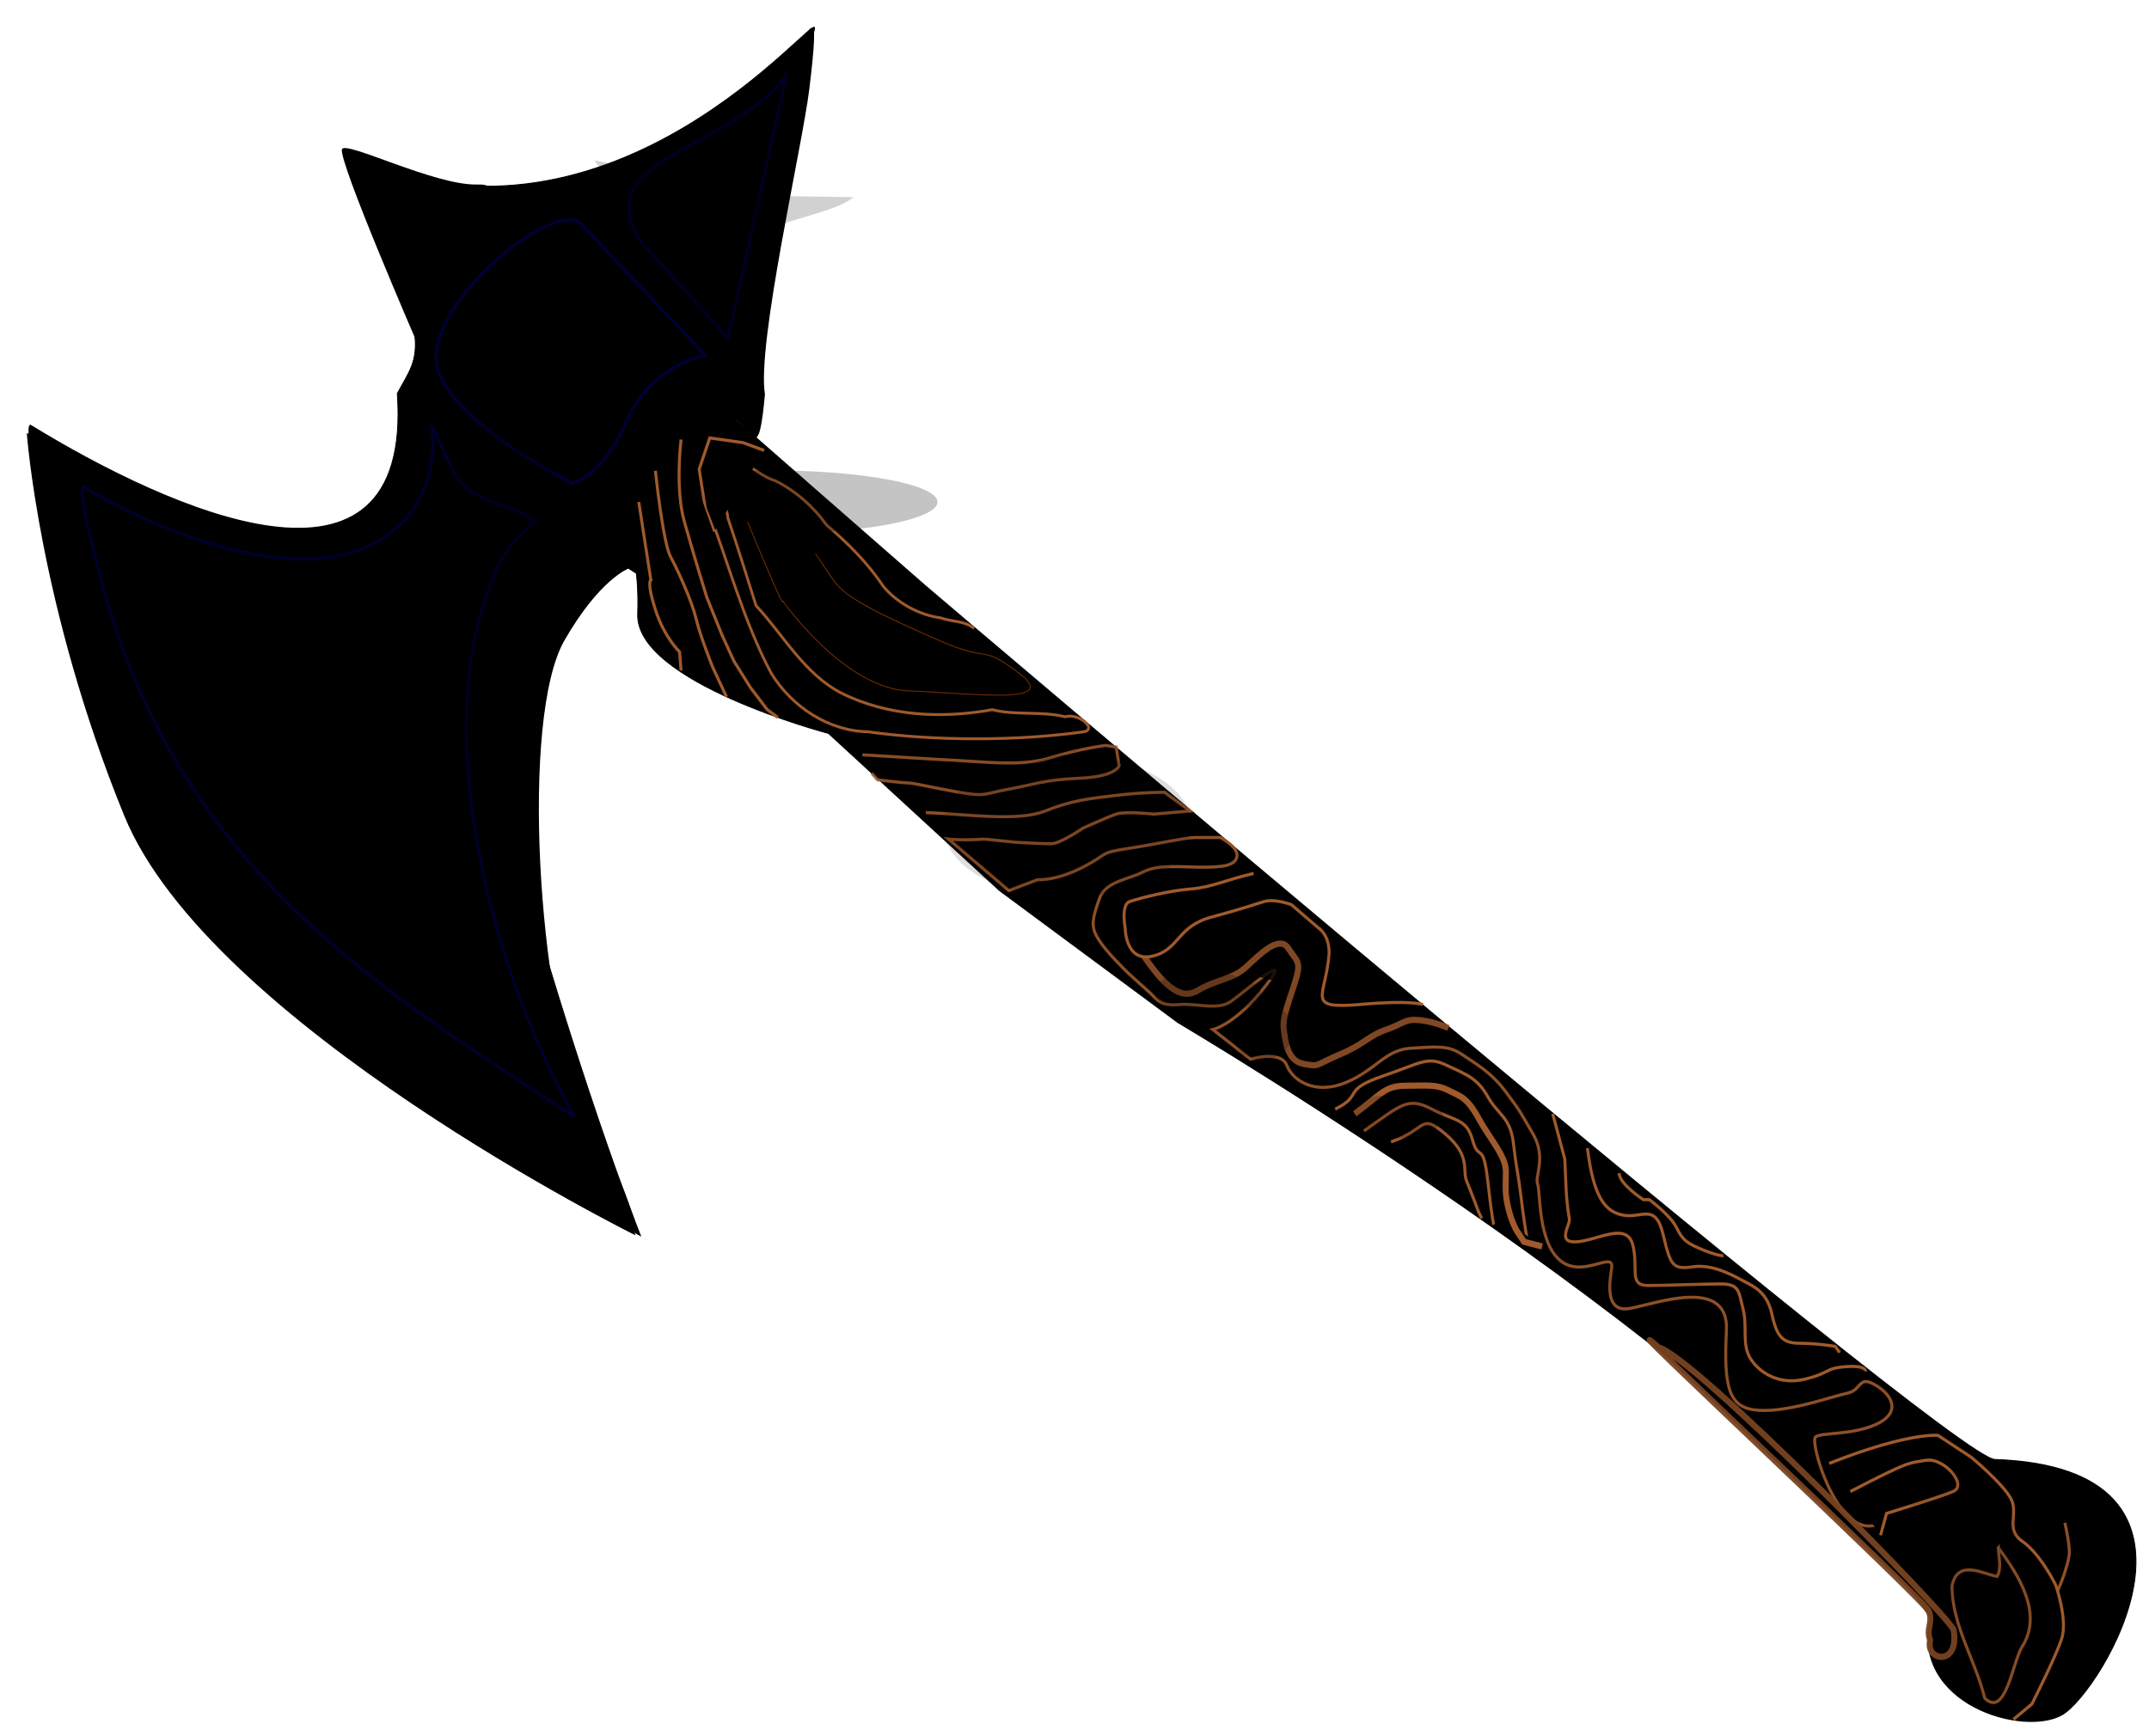<?xml version="1.0" encoding="UTF-8"?>
<svg width="686.888" height="555.097" xmlns="http://www.w3.org/2000/svg" xmlns:svg="http://www.w3.org/2000/svg">
 <defs>
  <filter id="filter3851" x="-0.145" width="1.289" y="-0.1" height="1.2">
   <feGaussianBlur stdDeviation="6.857" id="feGaussianBlur3853"/>
  </filter>
  <filter id="filter3855" x="-0.204" width="1.409" y="-0.059" height="1.118">
   <feGaussianBlur stdDeviation="7.202" id="feGaussianBlur3857"/>
  </filter>
  <filter id="filter4400" x="-0.126" width="1.252" y="-0.101" height="1.201">
   <feGaussianBlur stdDeviation="6.817" id="feGaussianBlur4402"/>
  </filter>
 </defs>
 <g>
  <title>Layer 1</title>
  <g id="layer1">
   <g id="g3863" transform="matrix(0.956,0,0,0.988,9.702,8.804) ">
    <g id="g2273">
     <g id="g2257" transform="matrix(0.29,0,0,0.356,167.809,34.475) ">
      <path fill="#000000" fill-rule="evenodd" stroke="#000000" stroke-width="3" id="path2235" d="m110.745,393.368c0,0 -33.931,9.691 -74.931,66.089c-51.299,70.565 -31.114,328.149 22.125,426.448c39.682,73.269 25.19,24.28 63.088,111.8l-193.764,-144.418l2.857,-482.857l77.143,-117.143l65.714,-22.857l77.143,134.286l0,48.571l-39.374,-19.919z"/>
      <path fill="#000000" fill-rule="evenodd" stroke="#000000" stroke-width="1px" id="path2233" d="m-44.166,109.986c-11.429,-2.857 -5.714,0 -54.286,28.571c-44.94,26.435 -51.429,-5.271 -51.429,-5.271l14.286,25.714l214.286,160c0,0 46.835,30.617 42.857,117.143c-2.857,62.143 220,108.571 220,108.571l197.143,142.857l205.714,120c0,0 677.715,315.593 867.18,540.772c-22.621,78.867 107.749,108.546 152.396,88.286c44.648,-20.26 203.184,-224.371 -77.745,-231.842c-51.995,-1.366 -1233.259,-794.359 -1233.259,-794.359l-248.571,-171.429l-228.571,-140.444l-20,11.429z"/>
      <path fill="#000000" fill-rule="evenodd" stroke="#000000" stroke-width="3" id="path2237" d="m315.834,-83.856c0,0 15.6,-43.908 2.068,42.857c-8.248,52.882 -60.719,231.312 -51.144,277.647c-6.275,53.276 -11.392,37.499 -19.603,30.512c-8.827,-7.512 -8.016,-6.703 -24.856,-16.162c-17.133,-9.624 -85.65,42.841 -112.651,102.038c-64.871,32.543 114.756,-356.892 114.756,-356.892l68.571,-68.571l22.857,-11.429z"/>
      <path fill="#000000" fill-rule="evenodd" stroke="#000000" stroke-width="1px" id="path2231" d="m151.726,263.196c-49.193,55.592 -61.719,69.665 -53.17,91.529c-140.219,-25.815 -144.536,254.945 -108.136,323.587c75.706,208.199 134.286,322.857 134.286,322.857c0,0 -539.083,-229.848 -614.585,-439.311c-110.707,-307.129 -88.571,-297.143 -88.571,-297.143c159.728,77.236 441.308,177.929 422.857,-28.894c26.863,-39.349 43.739,-38.165 -53.637,-214.821c304.308,105.099 539.984,-137.221 534.648,-116.805c0,0 -76.461,262.43 -71.099,304.835c5.111,40.419 -52.809,-2.091 -102.591,54.166z"/>
     </g>
     <path fill="#000000" fill-rule="evenodd" stroke-width="1px" id="path2263" d="m189.766,373.172c-45.824,-33.112 -142.734,-57.97 -178.806,-203.684c-6.413,-25.906 -1.005,-21.453 -5.235,-31.046c-2.902,-6.583 -6.908,-7.168 -6.908,-7.168c0,0 4.147,56.343 32.517,123.649c28.488,67.588 171.004,135.907 171.004,135.907c0,0 -1.756,-5.314 -12.572,-17.658z"/>
     <path fill="#000000" fill-rule="evenodd" stroke="#000033" stroke-width="1px" stroke-opacity="0.879" id="path2265" d="m168.869,159.818c-11.617,-7.829 -21.74,-4.897 -28.081,-17.418c-16.013,-31.619 5.432,0.172 -19.193,20.203c-24.486,19.919 -70.726,4.596 -102.485,-13.154c-6.138,-7.468 5.929,34.173 5.929,34.173c26.317,88.944 91.106,127.386 156.992,168.89c-25.197,-42.171 -50.234,-122.754 -27.101,-174.756c0,0 2.322,-9.099 13.939,-17.938z"/>
     <path fill="#000000" fill-rule="evenodd" stroke="#000024" stroke-width="1.1px" stroke-opacity="0.948" id="path2267" d="m252.795,15.171c-16.038,23.531 -67.777,27.001 -48.485,54.321l28.964,31.048l19.521,-85.369z"/>
     <path fill="#000000" fill-rule="evenodd" stroke="#000036" stroke-width="1px" id="path2269" d="m136.747,112.096c-8.797,-20.127 38.664,-57.457 47.457,-48.46l41.437,42.399c0,0 -18.183,3.03 -26.264,21.213c-8.081,18.183 -18.183,20.203 -18.183,20.203c0,0 -36.613,-17.432 -44.447,-35.355z"/>
     <path fill="#000000" fill-rule="evenodd" stroke-width="1px" id="path2271" d="m149.272,50.799c8.105,-0.158 0.156,3.004 -10.147,1.009c-10.303,-1.996 -30.708,-8.276 -30.708,-8.276l17.969,42.926l2.875,15.478c0,0 -26.391,-58.883 -25.072,-62.554c1.048,-2.917 30.913,11.695 45.084,11.418z"/>
    </g>
    <path opacity="0.86" fill="#000000" fill-rule="evenodd" stroke="#803300" stroke-width="0.317px" id="path3331" d="m251.692,185.733c0,0 20.449,28.131 41.946,28.912c21.498,0.781 50.86,4.688 37.227,-5.47c-13.633,-10.158 -8.914,-3.126 -27.265,-10.94c-18.352,-7.814 -30.411,-13.284 -34.606,-18.754c-4.195,-5.47 -14.157,-21.879 -20.449,-25.005c-6.292,-3.126 -17.827,-15.628 -9.438,3.907c8.389,19.535 12.584,28.912 12.584,27.349z"/>
    <path fill="#000000" fill-rule="evenodd" stroke="#a05a2c" stroke-width="0.921px" id="path3333" d="m225.601,153.472c7.439,18.43 12.483,37.908 22.065,55.417c6.98,11.002 19.275,18.764 32.454,19.002c22.257,3.03 49.994,3.03 72.244,-0.03c4.367,-0.99 -2.043,-6.165 -6.354,-4.829c-8.147,-1.928 -16.286,-0.352 -24.429,-2.294c-16.604,2.91 -34.732,2.237 -50.534,-5.426c-12.287,-6.198 -19.22,-18.645 -28.432,-28.282c-3.08,-9.458 -6.125,-18.94 -9.402,-28.32c-0.517,-5.879 -7.377,-15.635 -0.427,-19.106c6.147,-0.177 10.472,5.379 16.188,7.008c6.86,3.293 12.791,8.348 17.286,14.428c7.124,5.822 13.774,12.299 19.01,19.896c4.719,5.473 12.316,9.248 18.991,10.075c4.14,1.389 7.809,0.82 11.283,3.412"/>
    <path fill="#000000" fill-rule="evenodd" stroke="#a05a2c" stroke-width="1px" id="path3343" d="m245.339,136.845l-7.071,-2.525l-11.112,-1.515l-3.536,10.102l2.02,12.627l0,0l3.03,7.576l0,0"/>
    <path fill="#000000" fill-rule="evenodd" stroke="#a05a2c" stroke-width="1px" id="path3345" d="m217.56,133.309c0,0 -2.02,15.657 1.01,26.264c3.03,10.607 7.576,24.749 7.576,24.749l5.051,12.122l4.041,8.586l5.556,8.586l5.556,7.071l3.533,2.547"/>
    <path fill="#000000" fill-rule="evenodd" stroke="#a05a2c" stroke-width="1px" id="path3347" d="m208.973,143.411c0,0 2.525,23.234 5.051,27.779c2.525,4.546 7.071,14.142 8.586,20.203c1.515,6.061 5.556,15.657 5.556,15.657l4.582,9.515"/>
    <path fill="#000000" fill-rule="evenodd" stroke="#a05a2c" stroke-width="1px" id="path3349" d="m203.417,153.512l4.041,25.254c0,0 -1.515,0.505 1.515,9.596c3.03,9.091 8.081,13.637 8.081,13.637l0.505,6.061"/>
    <path opacity="0.848" fill="#000000" fill-rule="evenodd" stroke="#a05a2c" stroke-width="1px" id="path3351" d="m278.169,235.334l25.759,1.515c13.637,0.505 26.769,2.525 36.871,-0.505c10.102,-3.03 18.688,-4.041 18.688,-4.041l3.536,0.505l1.01,6.061c0,0 -1.01,3.536 -13.132,4.041c-12.122,0.505 -15.152,2.02 -23.739,3.536c-8.586,1.515 -7.576,2.525 -16.668,1.01c-9.091,-1.515 -15.152,-3.03 -17.173,-3.03c-2.02,0 -10.102,-1.01 -10.102,-1.01l-1.912,-2.143"/>
    <path opacity="0.89" fill="#000000" fill-rule="evenodd" stroke="#a05a2c" stroke-width="1px" id="path3353" d="m299.382,254.022c13.637,0.505 30.81,3.03 39.901,-0.505c9.091,-3.536 15.152,-4.041 23.739,-5.051c8.586,-1.01 16.162,-1.01 16.162,-1.01l8.586,6.061l-12.122,1.01c0,0 -9.596,-1.01 -12.627,0c-3.03,1.01 -11.112,4.546 -11.112,4.546c0,0 -7.576,5.051 -10.607,5.051c-3.03,0 -12.122,-0.505 -12.122,-0.505l-10.102,-1.01m0,0c-8.081,0.505 -12.122,0 -12.122,0l20.203,16.668l9.596,-3.536c0,0 6.061,0.505 15.152,-4.041c9.091,-4.546 5.051,-4.546 15.152,-6.061c10.102,-1.515 19.193,-3.536 22.223,-3.536c3.03,0 8.586,0 8.586,0c0,0 6.061,3.03 5.556,6.061c-0.505,3.03 -4.546,3.536 -11.617,3.536c-7.071,0 -14.647,-1.01 -19.698,1.515c-5.051,2.525 -12.627,3.03 -14.647,8.586c-2.02,5.556 -3.03,8.586 -1.01,12.122c2.02,3.536 5.051,6.566 8.586,10.102c3.536,3.536 8.081,7.071 10.102,9.091c2.02,2.02 3.536,3.536 9.091,3.03c5.556,-0.505 12.627,2.02 17.173,-1.01c4.546,-3.03 21.718,-17.678 11.617,-5.051c-10.102,12.627 -17.678,14.142 -17.678,14.142l12.627,9.596c0,0 10.102,-3.03 12.122,2.02c2.02,5.051 9.596,9.596 19.698,5.556c10.102,-4.041 13.132,-10.607 21.718,-11.112c8.586,-0.505 12.627,-1.01 17.173,2.02c4.546,3.03 9.596,5.556 14.647,12.122c5.051,6.566 4.546,6.061 9.091,13.637c4.546,7.576 0.505,13.637 1.515,16.162c1.01,2.525 0,18.688 7.576,24.749c7.576,6.061 18.183,-3.536 17.173,2.525c-1.01,6.061 -1.515,13.132 4.546,13.132c6.061,0 34.85,-12.122 33.84,7.071c-1.01,19.193 1.01,25.254 11.112,25.759c10.102,0.505 24.244,-4.546 29.294,-5.556c5.051,-1.01 3.536,-6.061 9.596,-2.525c6.061,3.536 8.081,9.091 0,12.627c-8.081,3.536 -18.183,2.525 -20.203,4.041c-2.02,1.515 6.566,30.305 18.688,28.789c12.122,-1.515 18.688,2.02 26.769,-4.546c8.081,-6.566 6.566,-10.102 9.596,-8.586c3.03,1.515 6.061,13.637 -3.03,17.678c-9.091,4.041 -16.162,1.01 -16.162,9.091c0,8.081 19.698,22.728 25.254,20.203c5.556,-2.525 13.132,-7.071 16.162,-8.081c3.03,-1.01 7.576,-13.637 7.576,-17.173c0,-3.536 -1.515,-9.596 -1.515,-9.596"/>
    <path fill="#000000" fill-rule="evenodd" stroke="#a05a2c" stroke-width="1px" id="path3355" d="m436.258,349.987c9.596,-4.546 2.02,-6.061 15.657,-10.607c13.637,-4.546 15.152,-6.566 21.718,-3.536c6.566,3.03 10.102,4.041 13.637,10.102c3.536,6.061 7.576,6.566 8.586,15.152c1.01,8.586 1.515,9.091 2.525,17.173c1.01,8.081 1.515,10.607 2.02,13.637"/>
    <path fill="#000000" fill-rule="evenodd" stroke="#a05a2c" stroke-width="2" id="path3357" d="m442.824,351.502c9.091,-6.566 10.102,-9.091 17.173,-9.091c7.071,0 10.102,-0.505 14.142,1.515c4.041,2.02 6.061,2.02 10.102,9.091c4.041,7.071 9.091,12.122 9.091,17.173c0,5.051 -0.505,7.071 1.01,12.627c1.515,5.556 3.452,7.698 3.452,7.698l1.599,2.404l6.061,1.515"/>
    <path fill="#000000" fill-rule="evenodd" stroke="#a05a2c" stroke-width="1px" id="path3359" d="m445.854,357.058c12.627,-8.586 14.647,-11.112 22.728,-7.071c8.081,4.041 11.617,3.03 13.637,10.102c2.02,7.071 3.536,0 5.051,13.132c1.515,13.132 2.02,14.142 2.02,14.142"/>
    <path fill="#000000" fill-rule="evenodd" stroke="#a05a2c" stroke-width="1px" id="path3361" d="m454.945,360.593c12.122,-4.041 9.596,-9.596 18.183,-2.525c8.586,7.071 5.556,11.617 7.071,15.152c1.515,3.536 4.041,10.102 4.041,10.102l1.01,2.02"/>
    <path opacity="0.796" fill="#000000" fill-rule="evenodd" stroke="#a05a2c" stroke-width="2" id="path3363" d="m369.588,296.449c8.586,13.132 14.647,18.688 20.708,15.152c6.061,-3.536 11.617,-3.536 16.162,-7.576c4.546,-4.041 11.112,-10.607 14.142,-6.061c3.03,4.546 4.546,4.041 2.02,11.617c-2.525,7.576 -4.041,11.112 -3.536,14.647c0.505,3.536 1.01,10.102 6.566,11.112c5.556,1.01 3.536,0.505 12.122,-3.03c8.586,-3.536 9.596,-6.061 15.657,-8.081c6.061,-2.02 6.061,-3.536 11.112,-3.03c5.051,0.505 9.596,2.525 9.596,2.525"/>
    <path fill="#000000" fill-rule="evenodd" stroke="#a05a2c" stroke-width="1px" id="path3365" d="m408.984,273.72c-9.091,2.02 -14.142,4.546 -21.213,5.051c-7.071,0.505 -17.173,3.03 -20.203,4.041c-3.03,1.01 -1.515,8.586 -1.515,8.586c0,0 0,11.112 9.091,9.091c9.091,-2.02 8.081,-9.596 19.698,-12.627c11.617,-3.03 14.142,-4.041 17.678,-5.051c3.536,-1.01 9.091,1.01 9.091,1.01l9.091,7.576c0,0 3.536,2.02 3.536,8.081c-1.032,14.286 -8.336,18.117 10.102,16.668c17.173,-1.515 21.213,0 21.213,0"/>
    <path fill="#000000" fill-rule="evenodd" stroke="#a05a2c" stroke-width="1px" id="path3367" d="m508.989,351.502l4.041,14.647l0.505,11.112c0,0 0.505,6.061 1.01,8.081c0.505,2.02 -4.546,8.081 2.525,7.576c7.071,-0.505 16.668,-6.566 18.688,1.01c2.02,7.576 -1.515,13.132 5.051,13.132c6.566,0 17.678,-0.505 24.244,-0.505c6.566,0 6.061,2.525 7.576,8.081c1.515,5.556 -0.505,11.617 2.525,16.162c3.03,4.546 9.596,8.586 18.183,6.566c8.586,-2.02 6.566,-3.536 13.637,-4.041c7.071,-0.505 6.566,1.515 6.566,1.515"/>
    <path fill="#000000" fill-rule="evenodd" stroke="#a05a2c" stroke-width="1px" id="path3369" d="m520.605,362.614c2.02,16.162 6.061,20.708 12.122,21.718c6.061,1.01 10.607,-4.041 13.132,6.061c2.525,10.102 3.03,11.617 10.102,10.607c7.071,-1.01 14.647,3.536 17.678,5.051c3.03,1.515 7.071,3.536 8.586,10.102c1.515,6.566 3.03,9.596 9.091,9.596c6.061,0 12.122,1.01 12.122,1.01l1.515,2.02"/>
    <path fill="#000000" fill-rule="evenodd" stroke="#a05a2c" stroke-width="1px" id="path3371" d="m531.212,370.695c0,3.536 8.081,8.586 8.081,8.586l2.02,0c0,0 7.071,5.051 9.091,9.091c2.02,4.041 3.536,5.051 8.586,7.071c5.051,2.02 7.071,2.02 7.071,2.02"/>
    <path fill="#000000" fill-rule="evenodd" stroke="#a05a2c" stroke-width="1px" id="path3373" d="m601.418,464.639c26.264,-10.102 36.365,-9.091 36.365,-9.091l11.112,7.071c0,0 10.102,8.081 13.132,13.132c3.03,5.051 -2.02,10.102 4.041,14.142c6.061,4.041 11.112,14.142 11.112,14.142c0,0 4.018,11.106 2.02,17.173c-1.997,6.067 -10.004,21.28 -10.004,21.28l-6.158,4.984"/>
    <path fill="#000000" fill-rule="evenodd" stroke="#a05a2c" stroke-width="1px" id="path3375" d="m608.489,473.731c20.203,-10.102 19.193,-9.091 25.254,-10.102c6.061,-1.01 14.142,8.081 9.091,10.102c-5.051,2.02 -22.223,7.071 -22.223,7.071l-2.02,7.071"/>
    <path opacity="0.838" fill="#000000" fill-rule="evenodd" stroke="#a05a2c" stroke-width="1px" id="path3377" d="m657.986,491.913c6.668,8.776 15.102,21.248 7.91,32.089c-3.147,4.904 -5.459,23.214 -12.467,16.587c-3.066,-12.177 -10.931,-23.591 -10.942,-36.264c1.816,-9.071 10.69,-3.738 15.083,-3.136c1.659,-2.798 0.445,-6.247 0.417,-9.277z"/>
    <path fill="#000000" stroke="#784421" stroke-width="2" stroke-linecap="round" stroke-linejoin="round" stroke-miterlimit="4" stroke-dashoffset="0" stroke-opacity="0.948" id="path3388" d="m544.394,427.099c12.382,3.254 96.159,86.021 98.609,91.317c2.214,12.024 -9.647,10.286 -7.813,3.421c-1.53,-3.941 1.004,-5.306 -0.377,-9.261c-0.183,-2.599 -113.137,-104.651 -90.418,-85.477z"/>
    <path opacity="0.18" fill="#000000" fill-rule="evenodd" stroke-width="1px" id="path3394" d="m223.46,85.02l-34.952,-42.052l59.467,11.521l27.255,0.408c-11.066,8.318 -41.812,6.938 -51.769,30.123z"/>
    <path opacity="0.13" fill="#000000" stroke-width="2" stroke-linecap="round" stroke-linejoin="round" stroke-miterlimit="4" stroke-dashoffset="0" stroke-opacity="0.948" id="path3819" d="m344.073,235.334a41.488,23.106 0 1 1 -27.457,7.182"/>
    <path opacity="0.231" fill="#000000" stroke-width="2" stroke-linecap="round" stroke-linejoin="round" stroke-miterlimit="4" stroke-dashoffset="0" stroke-opacity="0.948" id="path3827" d="m256.849,163.603a23.479,-4.312 0 1 1 -18.331,-20.143"/>
    <path opacity="0.182" fill="#000000" stroke-width="2" stroke-linecap="round" stroke-linejoin="round" stroke-miterlimit="4" stroke-dashoffset="0" stroke-opacity="0.948" id="path3831" d="m408.633,315.934a10.176,9.295 0 1 1 -6.757,7.339"/>
    <path opacity="0.195" fill="#000000" stroke-width="2" stroke-linecap="round" stroke-linejoin="round" stroke-miterlimit="4" stroke-dashoffset="0" stroke-opacity="0.948" id="path3847" d="m471.515,350.319a17.565,6.969 0 1 1 -12.074,-4.557"/>
    <path opacity="0.24" fill="#000000" stroke-width="2" stroke-linecap="round" stroke-linejoin="round" stroke-miterlimit="4" stroke-dashoffset="0" stroke-opacity="0.948" filter="url(#filter3855)" id="path3835" d="m663.257,481.729a18.888,21.119 0 1 1 -12.983,-13.811"/>
    <path opacity="0.211" fill="#000000" stroke-width="2" stroke-linecap="round" stroke-linejoin="round" stroke-miterlimit="4" stroke-dashoffset="0" stroke-opacity="0.948" filter="url(#filter3851)" id="path3843" d="m558.668,402.059a17.565,6.969 0 1 1 -12.074,-4.557"/>
    <path opacity="0.21" fill="#000000" stroke-width="2" stroke-linecap="round" stroke-linejoin="round" stroke-miterlimit="4" stroke-dashoffset="0" stroke-opacity="0.948" id="path3801" d="m410.581,309.872a17.941,7.107 0 1 1 -12.332,-4.648"/>
   </g>
   <path opacity="0.46" fill="#000000" fill-rule="evenodd" stroke-width="1px" filter="url(#filter4400)" id="path3958" d="m33.571,166.525c-11.685,7.787 18.084,32.239 8.898,43.078c7.649,5.286 16.429,-0.426 24.173,-2.346c11.76,-2.298 7.571,2.712 19.508,1.339c-8.243,10.01 -13.049,-0.371 -22.069,8.587c-5.204,2.838 -16.287,11.617 -9.359,18.828c10.04,-0.043 21.248,-9.847 30.518,-12.569c12.629,-5.955 0.701,7.444 13.802,2.551c-0.009,10.887 11.927,-5.885 5.562,0.754c-11.057,9.33 -28.203,17.232 -39.984,25.593c2.663,11.183 16.214,13.354 22.298,9.521c14.23,-7.502 39.925,-31.551 53.176,-40.595c1.709,8.341 -29.16,35.644 -34.159,40.595c-9.359,10.664 -9.378,2.992 -18.517,13.903c3.615,8.018 15.909,7.059 20.059,3.288c10.292,-8.7 26.419,-27.064 37.288,-35.016c7.882,5.989 -11.529,23.224 -18.286,33.576c-7.272,10.652 -11.594,8.18 -20.344,17.58c0.835,8.904 16.378,4.284 22.321,2.992c9.337,-0.323 11.014,-11.495 19.012,-13.403c10.288,-1.215 12.941,12.905 5.954,18.483c-8.719,5.001 -27.877,3.042 -20.133,11.051c2.872,7.123 29.305,21.662 27.068,11.432c-5.31,-13.903 -9.989,-28.947 -10.731,-42.173c-20.617,-33.56 59.429,-178.487 33.147,-200.522c6.713,-9.108 -30.163,64.608 -69.441,101.718c-6.788,9.389 6.339,5.386 -4.746,5.316c-9.802,0.165 -18.552,-4.838 -28.027,-6.306c-1.607,-0.184 -45.374,-17.381 -46.987,-17.255z"/>
  </g>
 </g>
</svg>